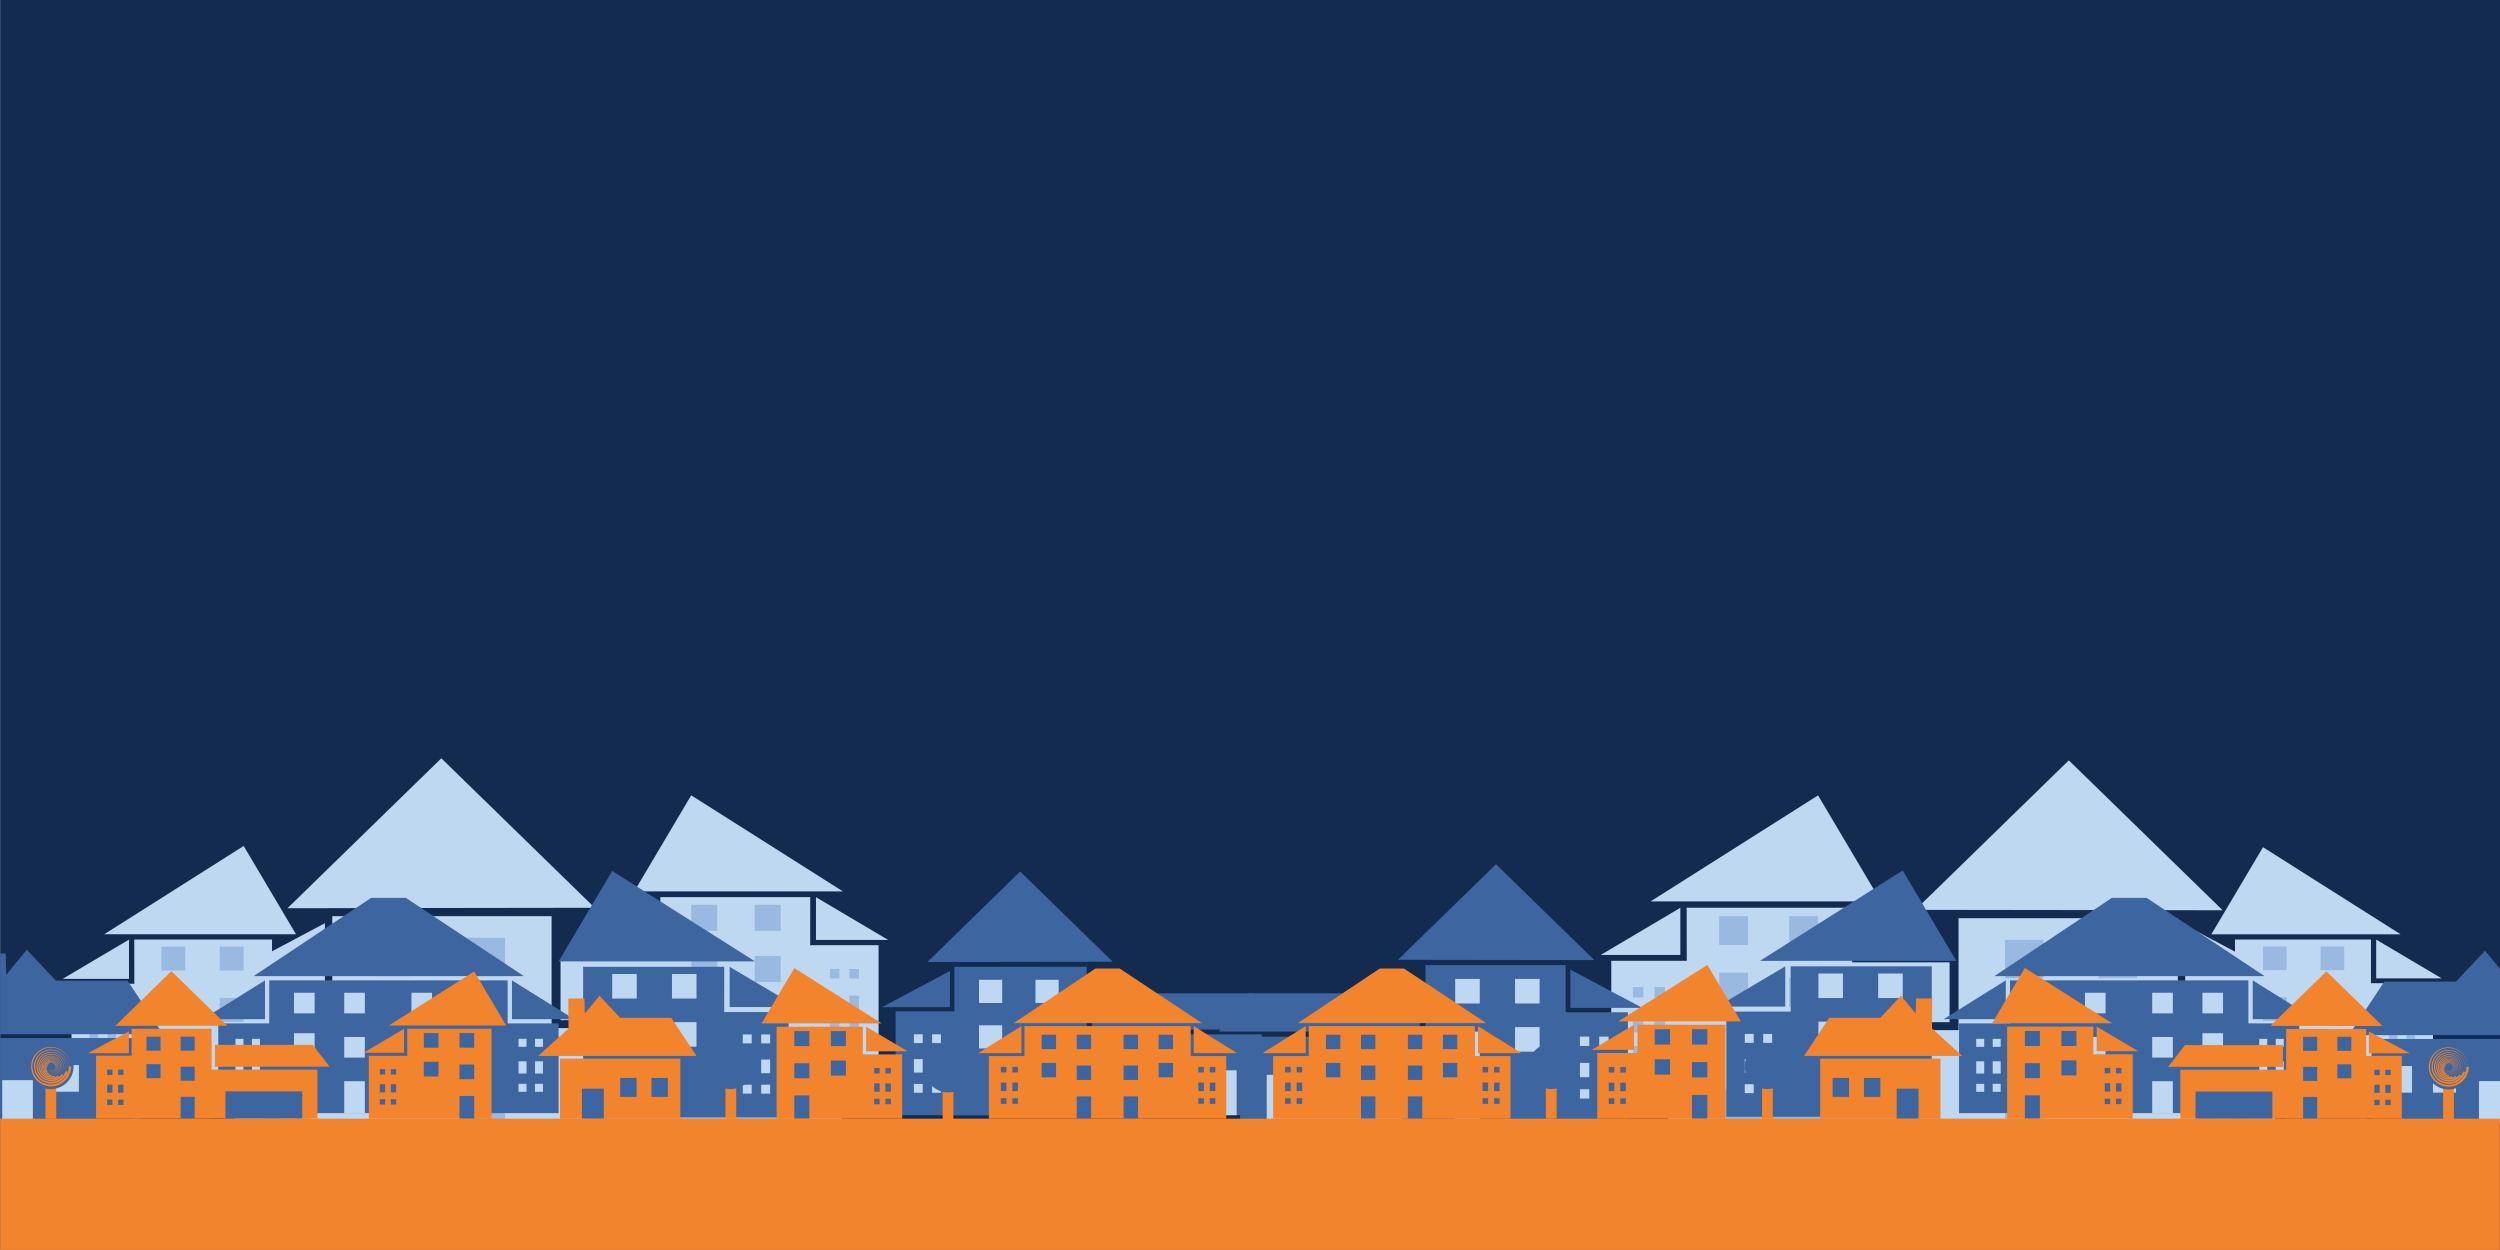 <svg id="Layer_1" data-name="Layer 1" xmlns="http://www.w3.org/2000/svg" xmlns:xlink="http://www.w3.org/1999/xlink" viewBox="0 0 2000.11 1000"><defs><style>.cls-1{fill:none;}.cls-2{fill:#132b4f;}.cls-3{fill:#bfd8f1;}.cls-4{fill:#99b9e1;}.cls-5{fill:#3d65a0;}.cls-6{fill:#f1842d;}.cls-7{clip-path:url(#clip-path);}</style><clipPath id="clip-path" transform="translate(0.11)"><rect class="cls-1" width="2000" height="1000"/></clipPath></defs><title>Option 1 Web</title><rect class="cls-2" x="0.11" width="2000" height="1000"/><polygon class="cls-3" points="265.84 791.96 265.84 732.97 441.3 732.97 441.3 822.53 673.43 822.53 673.43 929.7 441.3 929.7 441.3 930.06 265.84 930.06 265.84 929.7 187.9 929.7 187.9 791.96 265.84 791.96"/><rect class="cls-4" x="236.26" y="822.44" width="11.71" height="11.71"/><rect class="cls-4" x="236.26" y="888.32" width="11.71" height="11.71"/><rect class="cls-4" x="212.12" y="822.44" width="11.71" height="11.71"/><rect class="cls-4" x="212.12" y="888.32" width="11.71" height="11.71"/><rect class="cls-4" x="212.12" y="855.38" width="11.71" height="17.88"/><rect class="cls-4" x="236.26" y="855.38" width="11.71" height="17.88"/><rect class="cls-4" x="373.37" y="750.22" width="30.75" height="30.75"/><rect class="cls-4" x="298.47" y="750.22" width="30.75" height="30.75"/><rect class="cls-4" x="298.47" y="810.55" width="30.75" height="30.75"/><rect class="cls-4" x="373.37" y="816.18" width="30.75" height="30.75"/><rect class="cls-4" x="373.37" y="882.15" width="30.75" height="47.64"/><rect class="cls-4" x="471.69" y="870.26" width="168.4" height="59.53"/><polygon class="cls-3" points="353.08 606.67 475.8 726.26 230 726.62 353.08 606.67"/><polygon class="cls-3" points="259.94 738.6 259.94 786.46 169.84 786.46 259.94 738.6"/><polygon class="cls-3" points="448.45 768.27 448.45 816.18 700.07 816.09 663.06 768.27 448.45 768.27"/><polygon class="cls-3" points="107.42 751.68 217.63 751.68 217.63 869.21 57.19 869.21 57.19 787.02 107.47 787.02 107.42 751.68"/><rect class="cls-4" x="175.77" y="757.31" width="19.16" height="19.16"/><rect class="cls-4" x="129.1" y="757.31" width="19.16" height="19.16"/><rect class="cls-4" x="129.1" y="794.91" width="19.16" height="19.16"/><rect class="cls-4" x="175.77" y="798.42" width="19.16" height="19.16"/><rect class="cls-4" x="175.77" y="839.52" width="19.16" height="29.69"/><rect class="cls-4" x="85.98" y="804.49" width="6.98" height="6.98"/><rect class="cls-4" x="85.98" y="843.74" width="6.98" height="6.98"/><rect class="cls-4" x="71.6" y="804.49" width="6.98" height="6.98"/><rect class="cls-4" x="71.6" y="843.74" width="6.98" height="6.98"/><rect class="cls-4" x="71.6" y="824.12" width="6.98" height="10.65"/><rect class="cls-4" x="85.98" y="824.12" width="6.98" height="10.65"/><polyline class="cls-3" points="50.16 783.13 103.21 751.71 103.21 783.13"/><polygon class="cls-3" points="83.39 747.44 236.8 747.44 194.94 676.81 83.39 747.44"/><polygon class="cls-3" points="648.22 717.75 528.3 717.75 528.3 845.66 702.89 845.66 702.89 756.22 648.17 756.22 648.22 717.75"/><rect class="cls-4" x="552.99" y="723.88" width="20.85" height="20.85"/><rect class="cls-4" x="603.78" y="723.88" width="20.85" height="20.85"/><rect class="cls-4" x="603.78" y="764.8" width="20.85" height="20.85"/><rect class="cls-4" x="552.99" y="768.62" width="20.85" height="20.85"/><rect class="cls-4" x="552.99" y="813.35" width="20.85" height="32.31"/><rect class="cls-4" x="663.97" y="775.22" width="7.59" height="7.59"/><rect class="cls-4" x="663.97" y="817.94" width="7.59" height="7.59"/><rect class="cls-4" x="679.62" y="775.22" width="7.59" height="7.59"/><rect class="cls-4" x="679.62" y="817.94" width="7.59" height="7.59"/><rect class="cls-4" x="679.62" y="796.58" width="7.59" height="11.59"/><rect class="cls-4" x="663.97" y="796.58" width="7.59" height="11.59"/><polyline class="cls-3" points="710.54 751.98 652.81 717.79 652.81 751.98"/><polygon class="cls-3" points="674.37 713.15 507.43 713.15 552.99 636.28 674.37 713.15"/><polygon class="cls-3" points="1742.38 793.6 1742.38 734.61 1566.92 734.61 1566.92 824.16 1334.79 824.16 1334.79 931.34 1566.92 931.34 1566.92 931.69 1742.38 931.69 1742.38 931.34 1820.32 931.34 1820.32 793.6 1742.38 793.6"/><rect class="cls-4" x="1760.25" y="824.07" width="11.71" height="11.71"/><rect class="cls-4" x="1760.25" y="889.95" width="11.71" height="11.71"/><rect class="cls-4" x="1784.39" y="824.07" width="11.71" height="11.71"/><rect class="cls-4" x="1784.39" y="889.95" width="11.71" height="11.71"/><rect class="cls-4" x="1784.39" y="857.01" width="11.71" height="17.88"/><rect class="cls-4" x="1760.25" y="857.01" width="11.71" height="17.88"/><rect class="cls-4" x="1604.1" y="751.85" width="30.75" height="30.75"/><rect class="cls-4" x="1679" y="751.85" width="30.75" height="30.75"/><rect class="cls-4" x="1679" y="812.19" width="30.75" height="30.75"/><rect class="cls-4" x="1604.1" y="817.82" width="30.75" height="30.75"/><rect class="cls-4" x="1604.1" y="883.78" width="30.75" height="47.64"/><rect class="cls-4" x="1368.13" y="871.9" width="168.4" height="59.53"/><polygon class="cls-3" points="1655.14 608.3 1532.41 727.9 1778.22 728.26 1655.14 608.3"/><polygon class="cls-3" points="1748.27 740.23 1748.27 788.1 1838.37 788.1 1748.27 740.23"/><polygon class="cls-3" points="1559.77 769.91 1559.77 817.82 1308.15 817.73 1345.16 769.91 1559.77 769.91"/><polygon class="cls-3" points="1896.9 751.69 1788.1 751.69 1788.1 867.72 1946.49 867.72 1946.49 786.58 1896.85 786.58 1896.9 751.69"/><rect class="cls-4" x="1810.51" y="757.25" width="18.92" height="18.92"/><rect class="cls-4" x="1856.59" y="757.25" width="18.92" height="18.92"/><rect class="cls-4" x="1856.59" y="794.37" width="18.92" height="18.92"/><rect class="cls-4" x="1810.51" y="797.83" width="18.92" height="18.92"/><rect class="cls-4" x="1810.51" y="838.42" width="18.92" height="29.31"/><rect class="cls-4" x="1911.18" y="803.83" width="6.89" height="6.89"/><rect class="cls-4" x="1911.18" y="842.58" width="6.89" height="6.89"/><rect class="cls-4" x="1925.38" y="803.83" width="6.89" height="6.89"/><rect class="cls-4" x="1925.38" y="842.58" width="6.89" height="6.89"/><rect class="cls-4" x="1925.38" y="823.21" width="6.89" height="10.52"/><rect class="cls-4" x="1911.18" y="823.21" width="6.89" height="10.52"/><polyline class="cls-3" points="1953.43 782.74 1901.06 751.72 1901.06 782.74"/><polygon class="cls-3" points="1920.62 747.51 1769.17 747.51 1810.51 677.78 1920.62 747.51"/><polygon class="cls-3" points="1349.41 726.23 1481.77 726.23 1481.77 867.39 1289.08 867.39 1289.08 768.68 1349.47 768.68 1349.41 726.23"/><rect class="cls-4" x="1431.5" y="732.99" width="23.01" height="23.01"/><rect class="cls-4" x="1375.44" y="732.99" width="23.01" height="23.01"/><rect class="cls-4" x="1375.44" y="778.15" width="23.01" height="23.01"/><rect class="cls-4" x="1431.5" y="782.37" width="23.01" height="23.01"/><rect class="cls-4" x="1431.5" y="831.74" width="23.01" height="35.66"/><rect class="cls-4" x="1323.66" y="789.66" width="8.38" height="8.38"/><rect class="cls-4" x="1323.66" y="836.81" width="8.38" height="8.38"/><rect class="cls-4" x="1306.38" y="789.66" width="8.38" height="8.38"/><rect class="cls-4" x="1306.38" y="836.81" width="8.38" height="8.38"/><rect class="cls-4" x="1306.38" y="813.23" width="8.38" height="12.8"/><rect class="cls-4" x="1323.66" y="813.23" width="8.38" height="12.8"/><polyline class="cls-3" points="1280.63 764.01 1344.35 726.27 1344.35 764.01"/><polygon class="cls-3" points="1320.55 721.15 1504.8 721.15 1454.52 636.32 1320.55 721.15"/><rect class="cls-5" x="0.11" y="830.47" width="112.16" height="67.43"/><rect class="cls-3" x="1.79" y="864.19" width="24.51" height="33.71"/><rect class="cls-3" x="44.7" y="852.1" width="18.4" height="21.31"/><rect class="cls-3" x="79.86" y="852.1" width="18.4" height="21.31"/><polygon class="cls-5" points="4.97 779.8 4.6 762.9 0.11 762.9 0.11 827.38 130.4 827.38 102.02 784.56 44.7 784.56 21.45 759.84 4.97 779.8"/><rect class="cls-5" x="1897.31" y="831.23" width="102.8" height="67.43"/><rect class="cls-3" x="1983.28" y="864.95" width="16.83" height="33.72"/><rect class="cls-3" x="1946.47" y="852.86" width="18.4" height="21.31"/><rect class="cls-3" x="1911.31" y="852.86" width="18.4" height="21.31"/><polygon class="cls-5" points="1964.87 785.32 1907.56 785.32 1879.18 828.14 2000.11 828.14 2000.11 775.11 1988.13 760.6 1964.87 785.32"/><polygon class="cls-5" points="1432.6 773.09 1545.5 773.09 1545.5 893.49 1381.14 893.49 1381.14 809.3 1432.65 809.3 1432.6 773.09"/><rect class="cls-3" x="1502.62" y="778.86" width="19.63" height="19.63"/><rect class="cls-3" x="1454.81" y="778.86" width="19.63" height="19.63"/><rect class="cls-3" x="1454.81" y="817.38" width="19.63" height="19.63"/><rect class="cls-3" x="1502.62" y="820.97" width="19.63" height="19.63"/><rect class="cls-3" x="1502.62" y="863.08" width="19.63" height="30.41"/><rect class="cls-3" x="1410.64" y="827.19" width="7.15" height="7.15"/><rect class="cls-3" x="1410.64" y="867.4" width="7.15" height="7.15"/><rect class="cls-3" x="1395.9" y="827.19" width="7.15" height="7.15"/><rect class="cls-3" x="1395.9" y="867.4" width="7.15" height="7.15"/><rect class="cls-3" x="1395.9" y="847.3" width="7.15" height="10.91"/><rect class="cls-3" x="1410.64" y="847.3" width="7.15" height="10.91"/><polyline class="cls-5" points="1373.94 805.31 1428.29 773.12 1428.29 805.31"/><polygon class="cls-5" points="1407.99 768.75 1565.14 768.75 1522.25 696.4 1407.99 768.75"/><polygon class="cls-5" points="579.43 773.49 466.54 773.49 466.54 893.89 630.89 893.89 630.89 809.7 579.38 809.7 579.43 773.49"/><rect class="cls-3" x="489.79" y="779.26" width="19.63" height="19.63"/><rect class="cls-3" x="537.6" y="779.26" width="19.63" height="19.63"/><rect class="cls-3" x="537.6" y="817.77" width="19.63" height="19.63"/><rect class="cls-3" x="489.79" y="821.37" width="19.63" height="19.63"/><rect class="cls-3" x="489.79" y="863.48" width="19.63" height="30.41"/><rect class="cls-3" x="594.25" y="827.59" width="7.15" height="7.15"/><rect class="cls-3" x="594.25" y="867.81" width="7.15" height="7.15"/><rect class="cls-3" x="608.99" y="827.59" width="7.15" height="7.15"/><rect class="cls-3" x="608.99" y="867.81" width="7.15" height="7.15"/><rect class="cls-3" x="608.99" y="847.7" width="7.15" height="10.91"/><rect class="cls-3" x="594.25" y="847.7" width="7.15" height="10.91"/><polyline class="cls-5" points="638.1 805.71 583.75 773.52 583.75 805.71"/><polygon class="cls-5" points="604.05 769.15 446.9 769.15 489.78 696.8 604.05 769.15"/><polygon class="cls-5" points="406.13 818.75 406.13 784.34 215.4 784.34 215.4 818.75 174.63 818.75 174.63 890.55 215.4 890.55 406.13 890.55 446.89 890.55 446.89 818.75 406.13 818.75"/><rect class="cls-3" x="329.18" y="794.25" width="16.49" height="16.49"/><rect class="cls-3" x="369.35" y="794.25" width="16.49" height="16.49"/><rect class="cls-3" x="369.35" y="826.61" width="16.49" height="16.49"/><rect class="cls-3" x="329.18" y="829.63" width="16.49" height="16.49"/><rect class="cls-3" x="329.18" y="865" width="16.49" height="25.55"/><rect class="cls-3" x="275.39" y="794.25" width="16.49" height="16.49"/><rect class="cls-3" x="235.22" y="794.25" width="16.49" height="16.49"/><rect class="cls-3" x="235.22" y="826.61" width="16.49" height="16.49"/><rect class="cls-3" x="275.39" y="829.63" width="16.49" height="16.49"/><rect class="cls-3" x="275.39" y="865" width="16.49" height="25.55"/><rect class="cls-3" x="428.01" y="831.11" width="6.4" height="6.4"/><rect class="cls-3" x="428.01" y="867.1" width="6.4" height="6.4"/><rect class="cls-3" x="414.83" y="831.11" width="6.4" height="6.4"/><rect class="cls-3" x="414.83" y="867.1" width="6.4" height="6.4"/><rect class="cls-3" x="414.83" y="849.1" width="6.4" height="9.77"/><rect class="cls-3" x="428.01" y="849.1" width="6.4" height="9.77"/><rect class="cls-3" x="201.56" y="831.11" width="6.4" height="6.4"/><rect class="cls-3" x="201.56" y="867.1" width="6.4" height="6.4"/><rect class="cls-3" x="188.38" y="831.11" width="6.4" height="6.4"/><rect class="cls-3" x="188.38" y="867.1" width="6.4" height="6.4"/><rect class="cls-3" x="188.38" y="849.1" width="6.4" height="9.77"/><rect class="cls-3" x="201.56" y="849.1" width="6.4" height="9.77"/><polygon class="cls-5" points="162.29 815.38 212.03 815.38 212.03 784.34 162.29 815.38"/><polygon class="cls-5" points="459.33 815.38 409.59 815.38 409.59 784.34 459.33 815.38"/><polygon class="cls-5" points="202.87 780.95 419.12 780.95 324.7 718.33 296.93 718.33 202.87 780.95"/><polygon class="cls-5" points="1798.81 818.75 1798.81 784.34 1608.08 784.34 1608.08 818.75 1567.31 818.75 1567.31 890.55 1608.08 890.55 1798.81 890.55 1839.57 890.55 1839.57 818.75 1798.81 818.75"/><rect class="cls-3" x="1721.86" y="794.25" width="16.49" height="16.49"/><rect class="cls-3" x="1762.03" y="794.25" width="16.49" height="16.49"/><rect class="cls-3" x="1762.03" y="826.61" width="16.49" height="16.49"/><rect class="cls-3" x="1721.86" y="829.63" width="16.49" height="16.49"/><rect class="cls-3" x="1721.86" y="865" width="16.49" height="25.55"/><rect class="cls-3" x="1668.07" y="794.25" width="16.49" height="16.49"/><rect class="cls-3" x="1627.9" y="794.25" width="16.49" height="16.49"/><rect class="cls-3" x="1627.9" y="826.61" width="16.49" height="16.49"/><rect class="cls-3" x="1668.07" y="829.63" width="16.49" height="16.49"/><rect class="cls-3" x="1668.07" y="865" width="16.49" height="25.55"/><rect class="cls-3" x="1820.69" y="831.11" width="6.4" height="6.4"/><rect class="cls-3" x="1820.69" y="867.1" width="6.4" height="6.4"/><rect class="cls-3" x="1807.51" y="831.11" width="6.4" height="6.4"/><rect class="cls-3" x="1807.51" y="867.1" width="6.4" height="6.4"/><rect class="cls-3" x="1807.51" y="849.1" width="6.4" height="9.77"/><rect class="cls-3" x="1820.69" y="849.1" width="6.4" height="9.77"/><rect class="cls-3" x="1594.24" y="831.11" width="6.4" height="6.4"/><rect class="cls-3" x="1594.24" y="867.1" width="6.4" height="6.4"/><rect class="cls-3" x="1581.06" y="831.11" width="6.4" height="6.4"/><rect class="cls-3" x="1581.06" y="867.1" width="6.4" height="6.4"/><rect class="cls-3" x="1581.06" y="849.1" width="6.4" height="9.77"/><rect class="cls-3" x="1594.24" y="849.1" width="6.4" height="9.77"/><polygon class="cls-5" points="1554.97 815.38 1604.71 815.38 1604.71 784.34 1554.97 815.38"/><polygon class="cls-5" points="1852.01 815.38 1802.27 815.38 1802.27 784.34 1852.01 815.38"/><polygon class="cls-5" points="1595.55 780.95 1811.79 780.95 1717.37 718.33 1689.61 718.33 1595.55 780.95"/><polygon class="cls-5" points="1252.6 809.85 1252.6 772.16 1140.47 772.16 1140.47 829.39 992.13 829.39 992.13 897.88 1140.47 897.88 1140.47 898.11 1252.6 898.11 1252.6 897.88 1302.41 897.88 1302.41 809.85 1252.6 809.85"/><rect class="cls-3" x="1264.02" y="829.33" width="7.48" height="7.48"/><rect class="cls-3" x="1264.02" y="871.43" width="7.48" height="7.48"/><rect class="cls-3" x="1279.45" y="829.33" width="7.48" height="7.48"/><rect class="cls-3" x="1279.45" y="871.43" width="7.48" height="7.48"/><rect class="cls-3" x="1279.45" y="850.38" width="7.48" height="11.43"/><rect class="cls-3" x="1264.02" y="850.38" width="7.48" height="11.43"/><rect class="cls-3" x="1164.23" y="783.18" width="19.65" height="19.65"/><rect class="cls-3" x="1212.1" y="783.18" width="19.65" height="19.65"/><rect class="cls-3" x="1212.1" y="821.74" width="19.65" height="19.65"/><rect class="cls-3" x="1164.23" y="825.33" width="19.65" height="19.65"/><rect class="cls-3" x="1164.23" y="867.49" width="19.65" height="30.45"/><rect class="cls-3" x="1013.43" y="859.89" width="107.62" height="38.04"/><polygon class="cls-5" points="1196.85 691.44 1118.42 767.87 1275.51 768.1 1196.85 691.44"/><polygon class="cls-5" points="1256.37 775.75 1256.37 806.34 1313.95 806.34 1256.37 775.75"/><polygon class="cls-5" points="1135.9 794.72 1135.9 825.33 975.1 825.28 998.75 794.72 1135.9 794.72"/><polygon class="cls-5" points="763.56 809.07 763.56 773.48 869.42 773.48 869.42 827.51 1009.47 827.51 1009.47 892.17 869.42 892.17 869.42 892.38 763.56 892.38 763.56 892.17 716.53 892.17 716.53 809.07 763.56 809.07"/><rect class="cls-3" x="745.71" y="827.46" width="7.06" height="7.06"/><rect class="cls-3" x="745.71" y="867.2" width="7.06" height="7.06"/><rect class="cls-3" x="731.15" y="827.46" width="7.06" height="7.06"/><rect class="cls-3" x="731.15" y="867.2" width="7.06" height="7.06"/><rect class="cls-3" x="731.15" y="847.33" width="7.06" height="10.79"/><rect class="cls-3" x="745.71" y="847.33" width="7.06" height="10.79"/><rect class="cls-3" x="828.43" y="783.88" width="18.55" height="18.55"/><rect class="cls-3" x="783.24" y="783.88" width="18.55" height="18.55"/><rect class="cls-3" x="783.24" y="820.28" width="18.55" height="18.55"/><rect class="cls-3" x="828.43" y="823.68" width="18.55" height="18.55"/><rect class="cls-3" x="828.43" y="863.48" width="18.55" height="28.74"/><rect class="cls-3" x="887.75" y="856.31" width="101.6" height="35.92"/><polygon class="cls-5" points="816.19 697.27 890.23 769.43 741.93 769.64 816.19 697.27"/><polygon class="cls-5" points="760 776.87 760 805.75 705.64 805.75 760 776.87"/><polygon class="cls-5" points="873.73 794.77 873.73 823.68 1025.54 823.63 1003.21 794.77 873.73 794.77"/><polygon class="cls-6" points="1893.06 844.72 1893.06 823.2 1829.05 823.2 1829.05 855.87 1744.37 855.87 1744.37 894.97 1829.05 894.97 1829.05 895.1 1893.06 895.1 1893.06 894.97 1921.5 894.97 1921.5 844.72 1893.06 844.72"/><rect class="cls-5" x="1899.59" y="855.84" width="4.27" height="4.27"/><rect class="cls-5" x="1899.59" y="879.87" width="4.27" height="4.27"/><rect class="cls-5" x="1908.39" y="855.84" width="4.27" height="4.27"/><rect class="cls-5" x="1908.39" y="879.87" width="4.27" height="4.27"/><rect class="cls-5" x="1908.39" y="867.85" width="4.27" height="6.52"/><rect class="cls-5" x="1899.59" y="867.85" width="4.27" height="6.52"/><rect class="cls-5" x="1842.62" y="829.49" width="11.22" height="11.22"/><rect class="cls-5" x="1869.95" y="829.49" width="11.22" height="11.22"/><rect class="cls-5" x="1869.95" y="851.5" width="11.22" height="11.22"/><rect class="cls-5" x="1842.62" y="853.55" width="11.22" height="11.22"/><rect class="cls-5" x="1842.62" y="877.62" width="11.22" height="17.38"/><rect class="cls-5" x="1756.53" y="873.28" width="61.44" height="21.72"/><polygon class="cls-6" points="1861.24 777.12 1816.47 820.75 1906.14 820.88 1861.24 777.12"/><polygon class="cls-6" points="1895.22 825.25 1895.22 842.71 1928.09 842.71 1895.22 825.25"/><polygon class="cls-6" points="1826.44 836.08 1826.44 853.55 1734.65 853.52 1748.15 836.08 1826.44 836.08"/><polygon class="cls-6" points="105.29 844.59 105.29 823.07 169.3 823.07 169.3 855.74 253.99 855.74 253.99 894.84 169.3 894.84 169.3 894.97 105.29 894.97 105.29 894.84 76.86 894.84 76.86 844.59 105.29 844.59"/><rect class="cls-5" x="94.5" y="855.71" width="4.27" height="4.27"/><rect class="cls-5" x="94.5" y="879.74" width="4.27" height="4.27"/><rect class="cls-5" x="85.7" y="855.71" width="4.27" height="4.27"/><rect class="cls-5" x="85.7" y="879.74" width="4.27" height="4.27"/><rect class="cls-5" x="85.7" y="867.72" width="4.27" height="6.52"/><rect class="cls-5" x="94.5" y="867.72" width="4.27" height="6.52"/><rect class="cls-5" x="144.52" y="829.36" width="11.22" height="11.22"/><rect class="cls-5" x="117.2" y="829.36" width="11.22" height="11.22"/><rect class="cls-5" x="117.2" y="851.37" width="11.22" height="11.22"/><rect class="cls-5" x="144.52" y="853.42" width="11.22" height="11.22"/><rect class="cls-5" x="144.52" y="877.49" width="11.22" height="17.38"/><rect class="cls-5" x="180.39" y="873.15" width="61.43" height="21.72"/><polygon class="cls-6" points="137.12 776.99 181.89 820.62 92.22 820.75 137.12 776.99"/><polygon class="cls-6" points="103.14 825.12 103.14 842.58 70.27 842.58 103.14 825.12"/><polygon class="cls-6" points="171.91 835.95 171.91 853.42 263.7 853.39 250.21 835.95 171.91 835.95"/><polygon class="cls-6" points="325.8 823.05 393.26 823.05 393.26 895 295.04 895 295.04 844.68 325.83 844.68 325.8 823.05"/><rect class="cls-5" x="367.64" y="826.5" width="11.73" height="11.73"/><rect class="cls-5" x="339.07" y="826.5" width="11.73" height="11.73"/><rect class="cls-5" x="339.07" y="849.51" width="11.73" height="11.73"/><rect class="cls-5" x="367.64" y="851.66" width="11.73" height="11.73"/><rect class="cls-5" x="367.64" y="876.82" width="11.73" height="18.18"/><rect class="cls-5" x="312.67" y="855.38" width="4.27" height="4.27"/><rect class="cls-5" x="312.67" y="879.41" width="4.27" height="4.27"/><rect class="cls-5" x="303.86" y="855.38" width="4.27" height="4.27"/><rect class="cls-5" x="303.86" y="879.41" width="4.27" height="4.27"/><rect class="cls-5" x="303.86" y="867.39" width="4.27" height="6.52"/><rect class="cls-5" x="312.67" y="867.39" width="4.27" height="6.52"/><polyline class="cls-6" points="290.74 842.3 323.22 823.07 323.22 842.3"/><polygon class="cls-6" points="311.09 820.46 405 820.46 379.37 777.22 311.09 820.46"/><polygon class="cls-6" points="1309.99 819.85 1380.45 819.85 1380.45 895 1277.87 895 1277.87 842.45 1310.02 842.45 1309.99 819.85"/><rect class="cls-5" x="1353.69" y="823.45" width="12.25" height="12.25"/><rect class="cls-5" x="1323.85" y="823.45" width="12.25" height="12.25"/><rect class="cls-5" x="1323.85" y="847.49" width="12.25" height="12.25"/><rect class="cls-5" x="1353.69" y="849.73" width="12.25" height="12.25"/><rect class="cls-5" x="1353.69" y="876.02" width="12.25" height="18.98"/><rect class="cls-5" x="1296.28" y="853.61" width="4.46" height="4.46"/><rect class="cls-5" x="1296.28" y="878.72" width="4.46" height="4.46"/><rect class="cls-5" x="1287.08" y="853.61" width="4.46" height="4.46"/><rect class="cls-5" x="1287.08" y="878.72" width="4.46" height="4.46"/><rect class="cls-5" x="1287.08" y="866.16" width="4.46" height="6.81"/><rect class="cls-5" x="1296.28" y="866.16" width="4.46" height="6.81"/><polyline class="cls-6" points="1273.37 839.96 1307.29 819.87 1307.29 839.96"/><polygon class="cls-6" points="1294.62 817.14 1392.72 817.14 1365.94 771.97 1294.62 817.14"/><polygon class="cls-6" points="1674.79 821.31 1605.79 821.31 1605.79 894.9 1706.25 894.9 1706.25 843.44 1674.76 843.44 1674.79 821.31"/><rect class="cls-5" x="1620" y="824.83" width="12" height="12"/><rect class="cls-5" x="1649.22" y="824.83" width="12" height="12"/><rect class="cls-5" x="1649.22" y="848.38" width="12" height="12"/><rect class="cls-5" x="1620" y="850.57" width="12" height="12"/><rect class="cls-5" x="1620" y="876.31" width="12" height="18.59"/><rect class="cls-5" x="1683.85" y="854.38" width="4.37" height="4.37"/><rect class="cls-5" x="1683.85" y="878.96" width="4.37" height="4.37"/><rect class="cls-5" x="1692.86" y="854.38" width="4.37" height="4.37"/><rect class="cls-5" x="1692.86" y="878.96" width="4.37" height="4.37"/><rect class="cls-5" x="1692.86" y="866.67" width="4.37" height="6.67"/><rect class="cls-5" x="1683.85" y="866.67" width="4.37" height="6.67"/><polyline class="cls-6" points="1710.65 841 1677.43 821.33 1677.43 841"/><polygon class="cls-6" points="1689.84 818.66 1593.78 818.66 1620 774.43 1689.84 818.66"/><polygon class="cls-6" points="690.32 821.41 621.31 821.41 621.31 895 721.77 895 721.77 843.54 690.28 843.54 690.32 821.41"/><rect class="cls-5" x="635.52" y="824.93" width="12" height="12"/><rect class="cls-5" x="664.75" y="824.93" width="12" height="12"/><rect class="cls-5" x="664.75" y="848.48" width="12" height="12"/><rect class="cls-5" x="635.52" y="850.67" width="12" height="12"/><rect class="cls-5" x="635.52" y="876.41" width="12" height="18.59"/><rect class="cls-5" x="699.37" y="854.47" width="4.37" height="4.37"/><rect class="cls-5" x="699.37" y="879.06" width="4.37" height="4.37"/><rect class="cls-5" x="708.38" y="854.47" width="4.37" height="4.37"/><rect class="cls-5" x="708.38" y="879.06" width="4.37" height="4.37"/><rect class="cls-5" x="708.38" y="866.76" width="4.37" height="6.67"/><rect class="cls-5" x="699.37" y="866.76" width="4.37" height="6.67"/><polyline class="cls-6" points="726.17 841.1 692.95 821.42 692.95 841.1"/><polygon class="cls-6" points="705.36 818.75 609.3 818.75 635.52 774.53 705.36 818.75"/><polygon class="cls-6" points="1180.04 844.91 1180.04 820.91 1047 820.91 1047 844.91 1018.57 844.91 1018.57 895 1047 895 1180.04 895 1208.48 895 1208.48 844.91 1180.04 844.91"/><rect class="cls-5" x="1126.37" y="827.83" width="11.5" height="11.5"/><rect class="cls-5" x="1154.39" y="827.83" width="11.5" height="11.5"/><rect class="cls-5" x="1154.39" y="850.39" width="11.5" height="11.5"/><rect class="cls-5" x="1126.37" y="852.5" width="11.5" height="11.5"/><rect class="cls-5" x="1126.37" y="877.18" width="11.5" height="17.82"/><rect class="cls-5" x="1088.85" y="827.83" width="11.5" height="11.5"/><rect class="cls-5" x="1060.83" y="827.83" width="11.5" height="11.5"/><rect class="cls-5" x="1060.83" y="850.39" width="11.5" height="11.5"/><rect class="cls-5" x="1088.85" y="852.5" width="11.5" height="11.5"/><rect class="cls-5" x="1088.85" y="877.18" width="11.5" height="17.82"/><rect class="cls-5" x="1195.31" y="853.54" width="4.46" height="4.46"/><rect class="cls-5" x="1195.31" y="878.64" width="4.46" height="4.46"/><rect class="cls-5" x="1186.11" y="853.54" width="4.46" height="4.46"/><rect class="cls-5" x="1186.11" y="878.64" width="4.46" height="4.46"/><rect class="cls-5" x="1186.11" y="866.09" width="4.46" height="6.81"/><rect class="cls-5" x="1195.31" y="866.09" width="4.46" height="6.81"/><rect class="cls-5" x="1037.35" y="853.54" width="4.46" height="4.46"/><rect class="cls-5" x="1037.35" y="878.64" width="4.46" height="4.46"/><rect class="cls-5" x="1028.15" y="853.54" width="4.46" height="4.46"/><rect class="cls-5" x="1028.15" y="878.64" width="4.46" height="4.46"/><rect class="cls-5" x="1028.15" y="866.09" width="4.46" height="6.81"/><rect class="cls-5" x="1037.35" y="866.09" width="4.46" height="6.81"/><polygon class="cls-6" points="1009.96 842.57 1044.65 842.57 1044.65 820.91 1009.96 842.57"/><polygon class="cls-6" points="1217.15 842.57 1182.46 842.57 1182.46 820.91 1217.15 842.57"/><polygon class="cls-6" points="1038.26 818.55 1189.1 818.55 1123.24 774.87 1103.87 774.87 1038.26 818.55"/><polygon class="cls-6" points="952.62 844.91 952.62 820.91 819.58 820.91 819.58 844.91 791.14 844.91 791.14 895 819.58 895 952.62 895 981.05 895 981.05 844.91 952.62 844.91"/><rect class="cls-5" x="898.94" y="827.83" width="11.5" height="11.5"/><rect class="cls-5" x="926.96" y="827.83" width="11.5" height="11.5"/><rect class="cls-5" x="926.96" y="850.39" width="11.5" height="11.5"/><rect class="cls-5" x="898.94" y="852.5" width="11.5" height="11.5"/><rect class="cls-5" x="898.94" y="877.18" width="11.5" height="17.82"/><rect class="cls-5" x="861.42" y="827.83" width="11.5" height="11.5"/><rect class="cls-5" x="833.4" y="827.83" width="11.5" height="11.5"/><rect class="cls-5" x="833.4" y="850.39" width="11.5" height="11.5"/><rect class="cls-5" x="861.42" y="852.5" width="11.5" height="11.5"/><rect class="cls-5" x="861.42" y="877.18" width="11.5" height="17.82"/><rect class="cls-5" x="967.88" y="853.54" width="4.46" height="4.46"/><rect class="cls-5" x="967.88" y="878.64" width="4.46" height="4.46"/><rect class="cls-5" x="958.69" y="853.54" width="4.46" height="4.46"/><rect class="cls-5" x="958.69" y="878.64" width="4.46" height="4.46"/><rect class="cls-5" x="958.69" y="866.09" width="4.46" height="6.81"/><rect class="cls-5" x="967.88" y="866.09" width="4.46" height="6.81"/><rect class="cls-5" x="809.92" y="853.54" width="4.46" height="4.46"/><rect class="cls-5" x="809.92" y="878.64" width="4.46" height="4.46"/><rect class="cls-5" x="800.73" y="853.54" width="4.46" height="4.46"/><rect class="cls-5" x="800.73" y="878.64" width="4.46" height="4.46"/><rect class="cls-5" x="800.73" y="866.09" width="4.46" height="6.81"/><rect class="cls-5" x="809.92" y="866.09" width="4.46" height="6.81"/><polygon class="cls-6" points="782.53 842.57 817.23 842.57 817.23 820.91 782.53 842.57"/><polygon class="cls-6" points="989.73 842.57 955.03 842.57 955.03 820.91 989.73 842.57"/><polygon class="cls-6" points="810.84 818.55 961.67 818.55 895.81 774.87 876.44 774.87 810.84 818.55"/><rect class="cls-6" x="448.04" y="846.97" width="96.26" height="48.03"/><rect class="cls-5" x="465.6" y="870.98" width="17.46" height="24.02"/><rect class="cls-5" x="496.17" y="862.38" width="13.11" height="15.18"/><rect class="cls-5" x="521.22" y="862.38" width="13.11" height="15.18"/><polygon class="cls-6" points="430.61 844.77 557.22 844.77 537 814.26 496.17 814.26 479.61 796.65 467.87 810.87 467.61 798.84 454.69 798.84 454.82 822.87 430.61 844.77"/><rect class="cls-6" x="1456.21" y="846.97" width="96.26" height="48.03"/><rect class="cls-5" x="1517.45" y="870.98" width="17.46" height="24.02"/><rect class="cls-5" x="1491.24" y="862.38" width="13.11" height="15.18"/><rect class="cls-5" x="1466.19" y="862.38" width="13.11" height="15.18"/><polygon class="cls-6" points="1569.91 844.77 1443.3 844.77 1463.52 814.26 1504.35 814.26 1520.91 796.65 1532.65 810.87 1532.91 798.84 1545.82 798.84 1545.69 822.87 1569.91 844.77"/><rect class="cls-6" x="754.14" y="871.68" width="8.61" height="26.02"/><g class="cls-7"><path class="cls-5" d="M776.5,855.81a18.16,18.16,0,1,1-18.16-18.16,18.16,18.16,0,0,1,18.16,18.16" transform="translate(0.11)"/><rect class="cls-6" x="1236.75" y="868.98" width="8.61" height="26.02"/><path class="cls-5" d="M1259.11,853.11a18.16,18.16,0,1,1-18.16-18.16,18.16,18.16,0,0,1,18.16,18.16" transform="translate(0.11)"/><rect class="cls-6" x="1409.71" y="868.98" width="8.61" height="26.02"/><path class="cls-5" d="M1432.07,853.11a18.16,18.16,0,1,1-18.16-18.16,18.16,18.16,0,0,1,18.16,18.16" transform="translate(0.11)"/><rect class="cls-6" x="580.4" y="868.98" width="8.61" height="26.02"/><path class="cls-5" d="M602.76,853.11a18.16,18.16,0,1,1-18.16-18.16,18.16,18.16,0,0,1,18.16,18.16" transform="translate(0.11)"/><rect class="cls-6" x="36.39" y="869" width="8.61" height="26.02"/><path class="cls-5" d="M58.75,853.13A18.16,18.16,0,1,1,40.59,835a18.16,18.16,0,0,1,18.16,18.16" transform="translate(0.11)"/><path class="cls-6" d="M37.29,853.44a3.57,3.57,0,0,1,3.6-3.54,3.52,3.52,0,0,1,3.49,3.54,3.46,3.46,0,0,1-3.49,3.43,3.41,3.41,0,0,1-3.38-3.43Zm.22,0a3.35,3.35,0,0,0,3.38,3.32,3.29,3.29,0,0,0,3.27-3.32,3.26,3.26,0,0,0-1-2.29,3.21,3.21,0,0,0-4.54,0,3.18,3.18,0,0,0-.91,2.25Z" transform="translate(0.11)"/><path class="cls-6" d="M36.94,854.71a4.15,4.15,0,0,1,2.71-5.21,4.09,4.09,0,0,1,5.13,2.67,4,4,0,0,1-2.62,5,4,4,0,0,1-5-2.58Zm.25-.08a3.89,3.89,0,0,0,4.93,2.46,3.83,3.83,0,0,0,2.42-4.85,3.77,3.77,0,0,0-4.77-2.38,3.7,3.7,0,0,0-2.34,4.69Z" transform="translate(0.11)"/><path class="cls-6" d="M37,856.26a4.83,4.83,0,0,1,1.12-6.74,4.75,4.75,0,0,1,6.63,1.1,4.68,4.68,0,0,1-1.09,6.53,4.6,4.6,0,0,1-6.42-1.07Zm.24-.18a4.53,4.53,0,0,0,6.33,1,4.45,4.45,0,0,0,.93-6.23,4.38,4.38,0,0,0-6.12-.92,4.3,4.3,0,0,0-.9,6Z" transform="translate(0.11)"/><path class="cls-6" d="M37.63,857.94a5.61,5.61,0,0,1-1.18-7.85,5.53,5.53,0,0,1,7.73-1.16,5.44,5.44,0,0,1,1.14,7.61,5.35,5.35,0,0,1-7.49,1.12Zm.2-.28a5.27,5.27,0,0,0,7.35-1.23A5.18,5.18,0,0,0,44,849.21a5.09,5.09,0,0,0-7.1,1.19,5,5,0,0,0,1.17,7Z" transform="translate(0.11)"/><path class="cls-6" d="M38.93,859.57a6.53,6.53,0,0,1-4.13-8.26,6.43,6.43,0,0,1,8.13-4.06,6.33,6.33,0,0,1,4,8,6.22,6.22,0,0,1-7.88,3.93Zm.13-.39a6.12,6.12,0,0,0,7.68-4,6,6,0,0,0-3.93-7.56,5.92,5.92,0,0,0-7.43,3.87,5.82,5.82,0,0,0,3.8,7.3Z" transform="translate(0.11)"/><path class="cls-6" d="M41,860.91a7.59,7.59,0,0,1-7.53-7.65A7.47,7.47,0,0,1,41,845.85a7.35,7.35,0,0,1,7.3,7.41,7.24,7.24,0,0,1-7.3,7.18Zm0-.47A7.12,7.12,0,0,0,48,853.26,7,7,0,0,0,41,846.32a6.88,6.88,0,0,0-6.83,6.94,6.82,6.82,0,0,0,2,4.79A6.75,6.75,0,0,0,41,860Z" transform="translate(0.11)"/><path class="cls-6" d="M43.67,861.67a8.83,8.83,0,0,1-11.08-5.75A8.69,8.69,0,0,1,38.26,845,8.55,8.55,0,0,1,49,850.59a8.42,8.42,0,0,1-5.49,10.56Zm-.17-.52a8.28,8.28,0,0,0,5.23-10.48,8.14,8.14,0,0,0-10.3-5.14,8,8,0,0,0-5.05,10.13,7.87,7.87,0,0,0,10,5Z" transform="translate(0.11)"/><path class="cls-6" d="M47,861.53a10.26,10.26,0,0,1-14.32-2.38A10.1,10.1,0,0,1,35,845a9.94,9.94,0,0,1,13.87,2.31A9.79,9.79,0,0,1,46.58,861Zm-.37-.52a9.63,9.63,0,0,0,2-13.46,9.47,9.47,0,0,0-13.24-2,9.31,9.31,0,0,0-1.95,13,9.15,9.15,0,0,0,12.8,1.91Z" transform="translate(0.11)"/><path class="cls-6" d="M50.53,860.19a11.93,11.93,0,0,1-16.69,2.51,11.75,11.75,0,0,1-2.47-16.43,11.56,11.56,0,0,1,16.17-2.43,11.38,11.38,0,0,1,2.39,15.91Zm-.6-.44a11.19,11.19,0,0,0-2.61-15.62A11,11,0,0,0,32,846.7a10.82,10.82,0,0,0,2.52,15.1,10.64,10.64,0,0,0,14.84-2.48Z" transform="translate(0.11)"/><path class="cls-6" d="M54,857.43a13.88,13.88,0,0,1-17.55,8.77,13.66,13.66,0,0,1-8.64-17.28,13.45,13.45,0,0,1,17-8.5,13.23,13.23,0,0,1,8.36,16.74Zm-.82-.27a13,13,0,0,0-8.49-16.33,12.8,12.8,0,0,0-16.06,8.35A12.59,12.59,0,0,0,36.84,865a12.37,12.37,0,0,0,15.52-8.08Z" transform="translate(0.11)"/><path class="cls-6" d="M56.85,853.13a16.14,16.14,0,0,1-16.26,16,15.89,15.89,0,0,1-15.76-16,15.63,15.63,0,0,1,15.76-15.51,15.39,15.39,0,0,1,15.26,15.51Zm-1,0a15.14,15.14,0,0,0-15.26-15,14.89,14.89,0,0,0-14.76,15,14.63,14.63,0,0,0,14.76,14.51,14.38,14.38,0,0,0,14.26-14.51Z" transform="translate(0.11)"/><rect class="cls-6" x="1954.6" y="869.3" width="8.61" height="26.02"/><path class="cls-5" d="M1977,853.43a18.16,18.16,0,1,1-18.16-18.16A18.16,18.16,0,0,1,1977,853.43" transform="translate(0.11)"/><path class="cls-6" d="M1955.5,853.74a3.57,3.57,0,0,1,3.6-3.54,3.51,3.51,0,0,1,3.49,3.54,3.46,3.46,0,0,1-3.49,3.43,3.41,3.41,0,0,1-3.38-3.43Zm.22,0a3.35,3.35,0,0,0,3.38,3.32,3.29,3.29,0,0,0,3.27-3.32,3.24,3.24,0,0,0-3.27-3.21,3.18,3.18,0,0,0-3.16,3.21Z" transform="translate(0.11)"/><path class="cls-6" d="M1955.14,855a4.15,4.15,0,0,1,2.71-5.21,4.09,4.09,0,0,1,5.13,2.66,4,4,0,0,1-2.62,5.05,4,4,0,0,1-5-2.58Zm.24-.08a3.89,3.89,0,0,0,4.93,2.46,3.83,3.83,0,0,0,2.42-4.85,3.77,3.77,0,0,0-4.77-2.38,3.7,3.7,0,0,0-2.34,4.69Z" transform="translate(0.11)"/><path class="cls-6" d="M1955.21,856.56a4.83,4.83,0,0,1,1.12-6.74,4.75,4.75,0,0,1,6.63,1.1,4.68,4.68,0,0,1-1.09,6.53,4.6,4.6,0,0,1-6.42-1.07Zm.24-.18a4.53,4.53,0,0,0,6.33.95,4.45,4.45,0,0,0,.93-6.23,4.38,4.38,0,0,0-6.13-.92,4.34,4.34,0,0,0-1.7,2.84,4.29,4.29,0,0,0,.8,3.18Z" transform="translate(0.11)"/><path class="cls-6" d="M1955.84,858.24a5.61,5.61,0,0,1-1.18-7.85,5.53,5.53,0,0,1,7.73-1.16,5.44,5.44,0,0,1,1.14,7.61A5.35,5.35,0,0,1,1956,858Zm.2-.28a5.27,5.27,0,0,0,7.35-1.23,5.18,5.18,0,0,0-1.21-7.22,5.09,5.09,0,0,0-7.1,1.19,5,5,0,0,0,1.17,7Z" transform="translate(0.11)"/><path class="cls-6" d="M1957.14,859.87a6.53,6.53,0,0,1-4.13-8.26,6.43,6.43,0,0,1,8.13-4.06,6.33,6.33,0,0,1,4,8,6.22,6.22,0,0,1-7.87,3.93Zm.13-.39a6.12,6.12,0,0,0,7.68-4,6,6,0,0,0-3.93-7.56,5.93,5.93,0,0,0-7.43,3.86,5.82,5.82,0,0,0,3.8,7.3Z" transform="translate(0.11)"/><path class="cls-6" d="M1959.16,861.21a7.59,7.59,0,0,1-7.53-7.65,7.47,7.47,0,0,1,7.53-7.41,7.36,7.36,0,0,1,7.3,7.41,7.24,7.24,0,0,1-7.3,7.18Zm0-.47a7.12,7.12,0,0,0,7.06-7.18,7,7,0,0,0-7.06-6.94,6.88,6.88,0,0,0-6.83,6.94,6.77,6.77,0,0,0,6.83,6.71Z" transform="translate(0.11)"/><path class="cls-6" d="M1961.88,862a8.83,8.83,0,0,1-11.08-5.75,8.69,8.69,0,0,1,5.67-10.91,8.55,8.55,0,0,1,10.73,5.58,8.41,8.41,0,0,1-5.49,10.56Zm-.17-.52a8.28,8.28,0,0,0,5.23-10.48,8.14,8.14,0,0,0-10.3-5.14,8,8,0,0,0-5.05,10.13,7.87,7.87,0,0,0,10,5Z" transform="translate(0.11)"/><path class="cls-6" d="M1965.16,861.83a10.26,10.26,0,0,1-14.32-2.38,10.11,10.11,0,0,1,2.35-14.1,9.95,9.95,0,0,1,13.87,2.31,9.78,9.78,0,0,1-2.27,13.65Zm-.37-.52a9.63,9.63,0,0,0,2-13.46,9.47,9.47,0,0,0-13.24-2,9.31,9.31,0,0,0-1.95,13,9.15,9.15,0,0,0,12.8,1.91Z" transform="translate(0.11)"/><path class="cls-6" d="M1968.73,860.49A11.94,11.94,0,0,1,1952,863a11.75,11.75,0,0,1-2.47-16.43,11.56,11.56,0,0,1,16.17-2.43,11.38,11.38,0,0,1,2.39,15.92Zm-.6-.44a11.2,11.2,0,0,0-2.61-15.62,11,11,0,0,0-15.36,2.56,10.82,10.82,0,0,0,2.53,15.1,10.64,10.64,0,0,0,14.84-2.48Z" transform="translate(0.11)"/><path class="cls-6" d="M1972.2,857.73a13.88,13.88,0,0,1-17.55,8.77,13.66,13.66,0,0,1-8.64-17.28,13.45,13.45,0,0,1,17-8.5,13.23,13.23,0,0,1,8.36,16.74Zm-.82-.27a13,13,0,0,0-8.49-16.33,12.8,12.8,0,0,0-16.06,8.35,12.59,12.59,0,0,0,8.22,15.79,12.37,12.37,0,0,0,15.52-8.08Z" transform="translate(0.11)"/><path class="cls-6" d="M1975.05,853.43a16.14,16.14,0,0,1-16.26,16,15.89,15.89,0,0,1-15.76-16,15.64,15.64,0,0,1,15.76-15.51,15.39,15.39,0,0,1,15.26,15.51Zm-1,0a15.14,15.14,0,0,0-15.26-15,14.89,14.89,0,0,0-14.76,15,14.63,14.63,0,0,0,14.76,14.51,14.39,14.39,0,0,0,14.26-14.51Z" transform="translate(0.11)"/><rect class="cls-6" y="895" width="2000" height="105"/></g></svg>